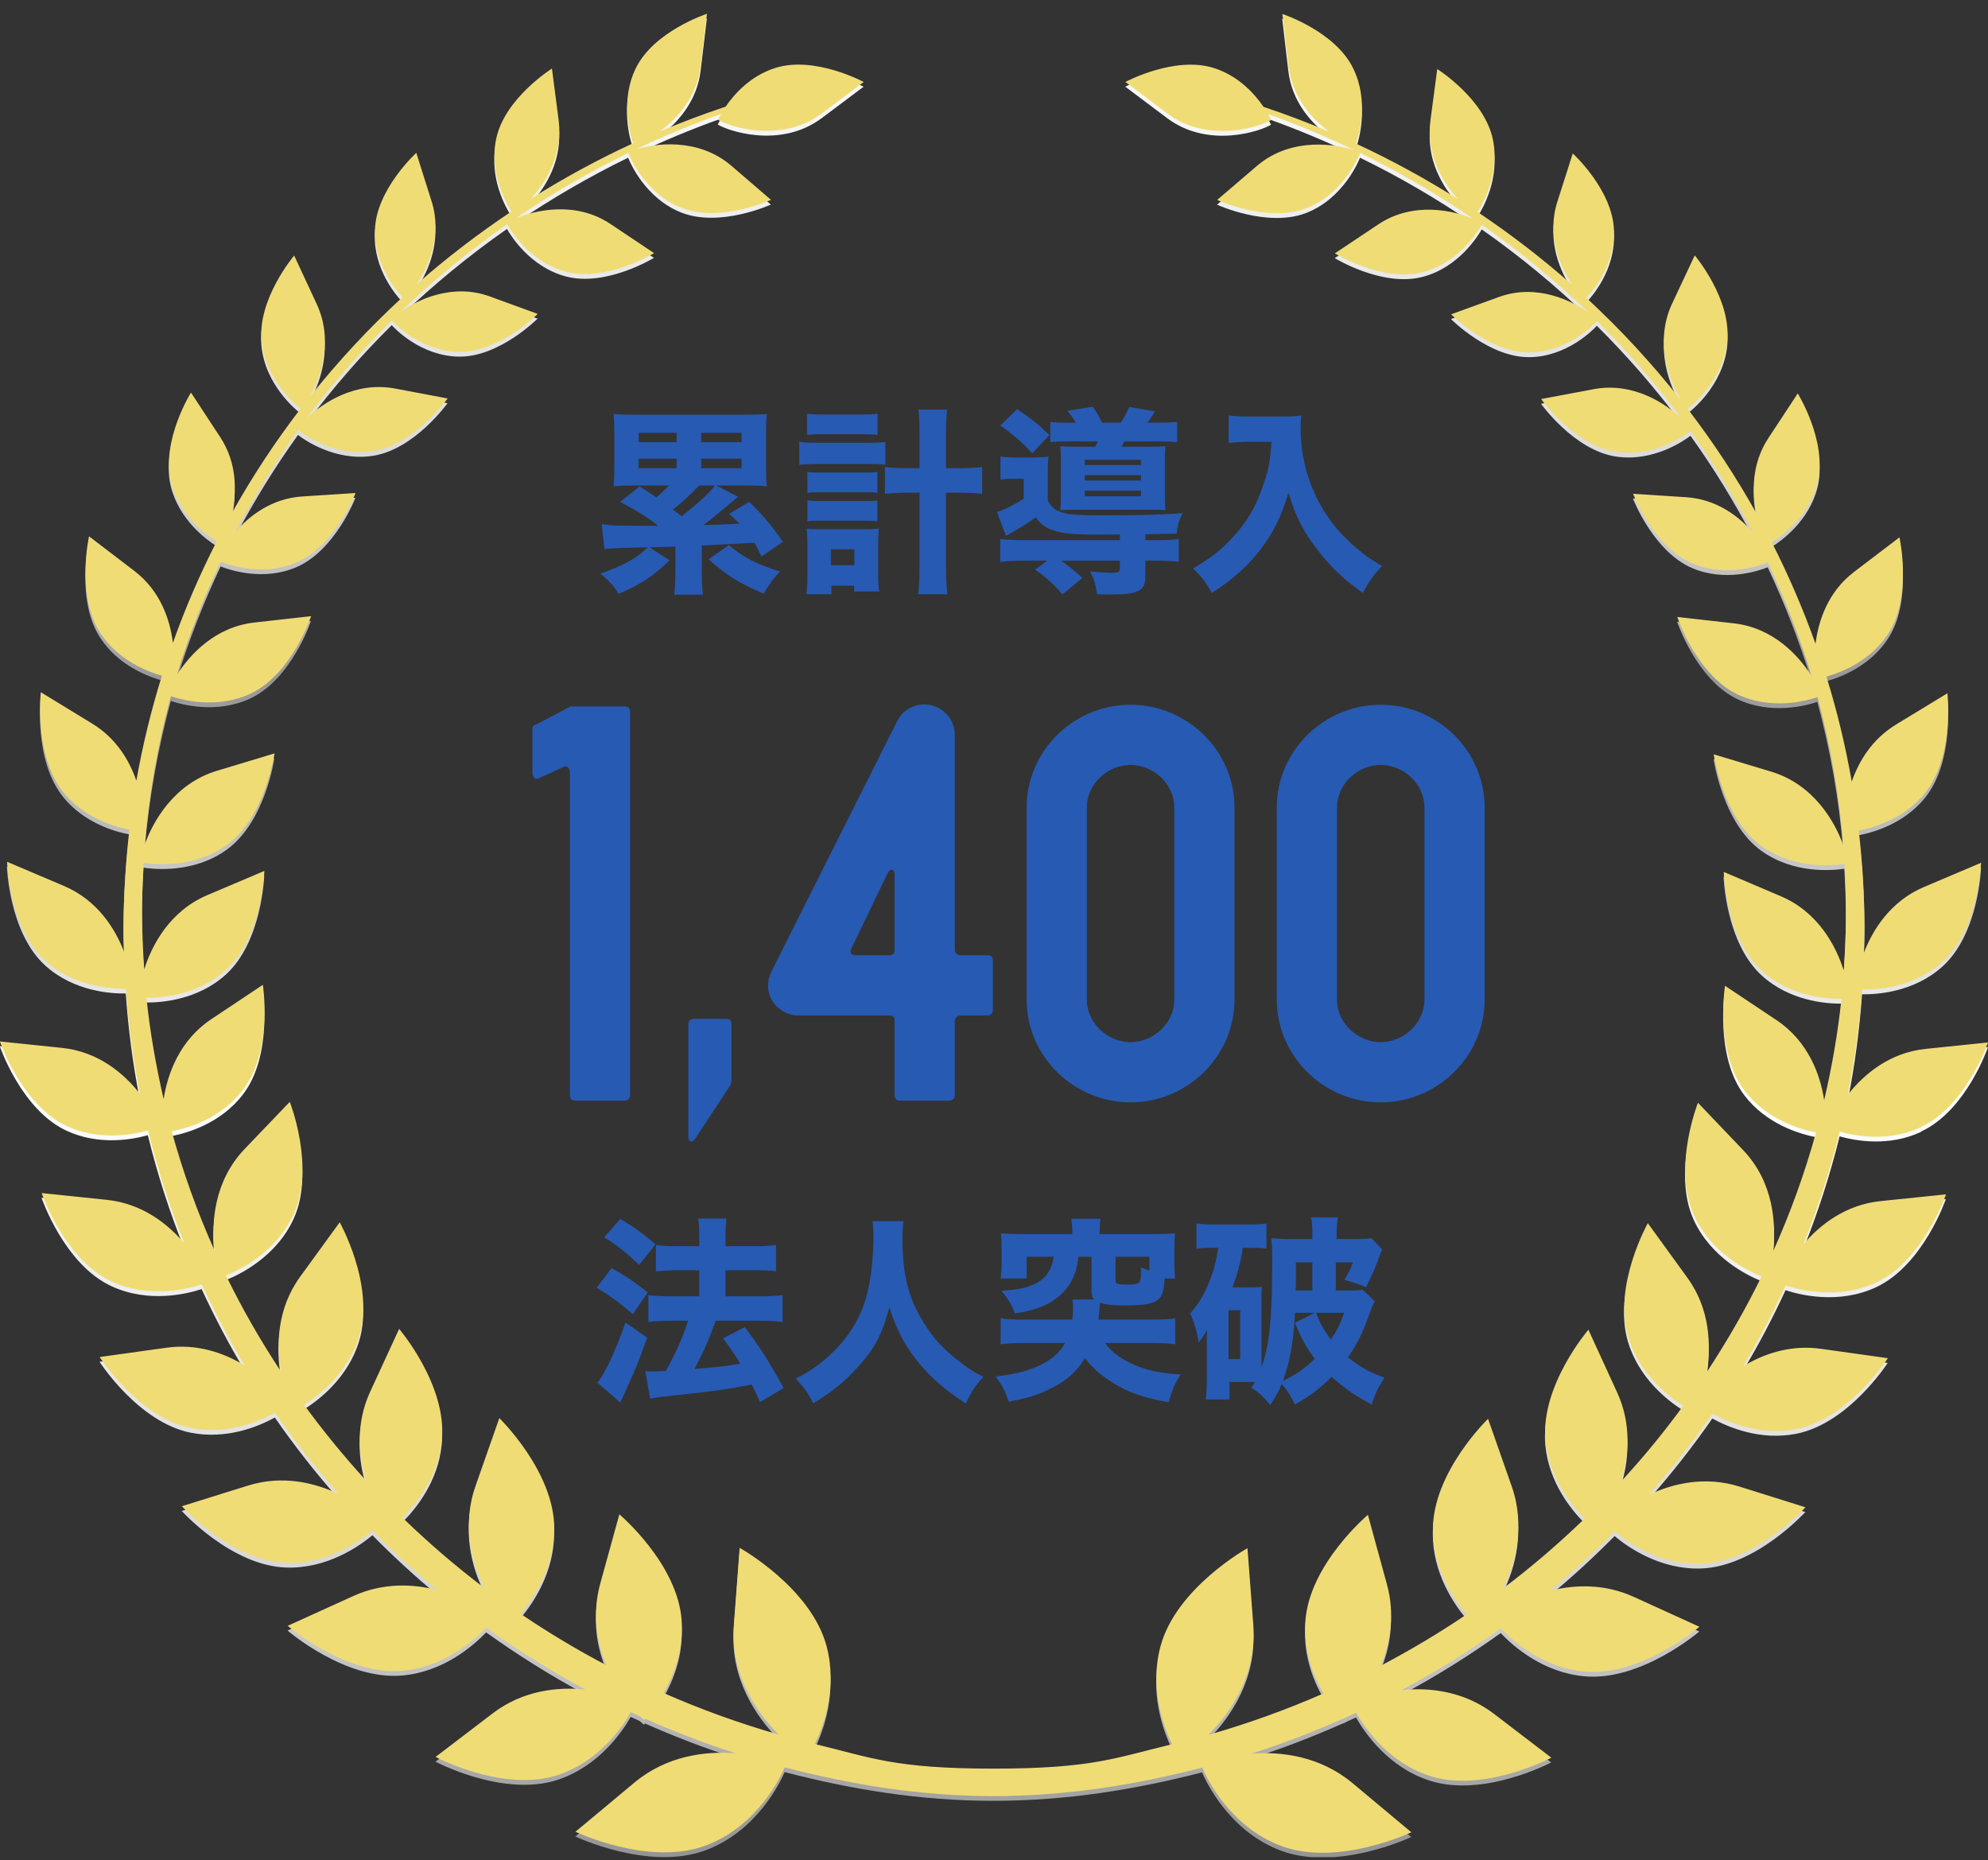 <svg width="140" height="131" viewBox="0 0 140 131" fill="none" xmlns="http://www.w3.org/2000/svg">
<rect x="0" y="0" width="140" height="131" fill="#333333" stroke="none"/>
<g clip-path="url(#clip0_4054_7506)">
<path d="M135.301 79.68C138.484 78.194 140 73.74 140 73.74L135.61 74.194C133.059 74.456 131.259 75.989 130.143 77.399C130.627 74.989 130.948 72.525 131.131 70.019C132.151 70.036 134.78 69.888 136.8 68.058C139.366 65.737 139.511 61.088 139.511 61.088L135.499 62.789C133.151 63.782 131.896 65.774 131.255 67.436C131.274 66.866 131.299 66.3 131.299 65.73C131.304 63.392 131.158 61.088 130.899 58.819C132.084 58.589 134.096 57.957 135.529 56.226C137.664 53.634 137.143 49.15 137.143 49.15L133.526 51.35C131.835 52.382 130.906 53.93 130.405 55.372C129.963 52.851 129.368 50.382 128.62 47.974C129.674 47.678 131.679 46.903 132.938 45.004C134.694 42.345 133.766 38.169 133.766 38.169L130.571 40.602C128.724 42.009 128.055 44.048 127.855 45.668C126.978 43.209 125.948 40.821 124.771 38.513C125.457 38.085 127.39 36.703 127.99 34.337C128.721 31.441 126.603 28.036 126.603 28.036L124.536 31.177C123.338 32.994 123.371 35.009 123.706 36.503C122.267 33.922 120.64 31.456 118.847 29.117C119.035 28.977 121.343 27.199 121.635 24.352C121.941 21.377 119.348 18.313 119.348 18.313L117.748 21.723C116.457 24.495 117.627 27.3 118.398 28.542C116.368 25.957 114.134 23.535 111.714 21.3C112.156 20.834 113.726 19.011 113.659 16.562C113.585 13.713 110.758 11.135 110.758 11.135L109.667 14.555C108.906 16.952 109.874 19.14 110.721 20.394C108.625 18.54 106.395 16.824 104.055 15.256C104.447 14.646 105.63 12.555 105.134 10.15C104.538 7.283 101.215 5.189 101.215 5.189L100.731 8.843C100.417 11.256 101.62 13.204 102.669 14.35C100.376 12.9 97.975 11.594 95.492 10.441C95.706 9.831 96.412 7.448 95.309 5.172C94.04 2.537 90.299 1.318 90.299 1.318L90.724 4.979C90.98 7.184 92.373 8.708 93.6 9.609C92.087 8.967 90.541 8.382 88.971 7.858C88.368 6.969 87.235 5.688 85.494 5.13C82.709 4.239 79.245 6.105 79.245 6.105L82.19 8.318C85.136 10.532 88.882 9.189 89.509 8.782C89.509 8.782 89.43 8.621 89.287 8.369C91.39 9.12 93.437 9.979 95.425 10.935C94.242 10.51 90.978 9.9 88.509 12.016L85.706 14.414C85.706 14.414 89.282 16.058 92.008 14.989C94.62 13.962 95.692 11.318 95.775 11.105C98.558 12.463 101.217 14.016 103.738 15.742C102.427 15.182 99.543 14.471 97.057 16.132L93.995 18.177C93.995 18.177 97.338 20.236 100.178 19.5C102.741 18.836 104.104 16.574 104.348 16.155C107.022 18.031 109.538 20.103 111.867 22.355C110.701 21.515 108.213 20.28 105.556 21.246L102.183 22.468C102.183 22.468 104.874 25.192 107.724 25.152C110.393 25.113 112.237 23.179 112.452 22.942C114.613 25.085 116.605 27.382 118.413 29.814C117.292 28.747 115.008 27.219 112.222 27.74L108.524 28.436C108.524 28.436 110.85 31.71 113.805 32.152C116.462 32.552 118.64 30.999 119.05 30.688C120.677 32.962 122.146 35.35 123.437 37.836C122.45 36.69 120.879 35.49 118.743 35.35L114.995 35.105C114.995 35.105 116.43 38.848 119.185 40.014C121.469 40.982 123.78 40.229 124.487 39.95C125.694 42.515 126.726 45.177 127.553 47.922C126.647 46.49 124.862 44.542 122.101 44.231L118.109 43.782C118.109 43.782 119.457 47.846 122.329 49.224C124.704 50.362 127.185 49.695 127.978 49.429C128.892 52.801 129.516 56.285 129.8 59.861C129.21 58.204 127.721 55.579 124.729 54.675L120.674 53.453C120.674 53.453 121.299 57.922 124.017 59.9C126.316 61.567 129.077 61.3 129.882 61.177C129.948 62.315 129.993 63.451 129.993 64.604C129.993 65.972 129.926 67.332 129.832 68.68C129.282 66.932 128.022 64.559 125.393 63.443L121.38 61.735C121.38 61.735 121.514 66.384 124.079 68.708C126.05 70.495 128.593 70.685 129.672 70.678C129.415 73.1 128.998 75.475 128.452 77.809C128.183 76.016 127.331 73.666 125.101 72.177L121.469 69.755C121.469 69.755 120.746 74.352 122.83 77.118C124.395 79.182 126.768 79.866 127.879 80.081C127.082 82.969 126.064 85.772 124.85 88.478C125.084 86.547 124.906 83.587 122.746 81.325L119.563 77.989C119.563 77.989 117.758 82.564 119.269 85.893C120.501 88.597 123.104 89.843 124.047 90.219C122.901 92.557 121.6 94.811 120.171 96.982C120.496 95.083 120.435 92.537 118.82 90.313L116.035 86.471C116.035 86.471 113.558 90.878 114.647 94.488C115.42 97.076 117.45 98.643 118.531 99.325C117.18 101.182 115.716 102.964 114.151 104.658C114.701 102.893 114.904 100.646 113.879 98.404L111.85 93.974C111.85 93.974 108.462 97.92 108.827 101.774C109.074 104.374 110.613 106.288 111.593 107.266C109.776 109.021 107.857 110.676 105.82 112.206C106.734 110.367 107.41 107.772 106.457 105.026L104.783 100.248C104.783 100.248 100.899 104.001 100.901 108.024C100.906 110.777 102.361 112.932 103.277 114.019C101.338 115.335 99.314 116.537 97.222 117.639C97.884 116.026 98.252 114.039 97.659 111.895L96.321 107.011C96.321 107.011 92.188 110.49 91.919 114.505C91.783 116.564 92.477 118.342 93.193 119.589C90.576 120.735 87.874 121.713 85.089 122.505C86.684 120.898 88.506 118.199 88.25 114.737L87.84 109.359C87.84 109.359 82.81 112.15 81.711 116.285C80.943 119.162 81.884 121.814 82.529 123.167C78.531 124.125 76.921 124.883 69.951 124.883C62.98 124.883 61.373 124.113 57.376 123.15C58.025 121.797 58.966 119.147 58.203 116.266C57.104 112.13 52.079 109.335 52.079 109.335L51.674 114.708C51.41 118.172 53.227 120.873 54.822 122.483C52.03 121.685 49.331 120.703 46.719 119.557C47.435 118.308 48.131 116.535 47.995 114.476C47.739 110.458 43.608 106.974 43.608 106.974L42.26 111.858C41.672 113.999 42.027 115.987 42.692 117.599C40.598 116.498 38.583 115.29 36.645 113.974C37.561 112.885 39.017 110.732 39.022 107.982C39.035 103.959 35.153 100.199 35.153 100.199L33.479 104.977C32.511 107.72 33.195 110.315 34.099 112.157C32.067 110.624 30.151 108.967 28.331 107.209C29.314 106.234 30.855 104.322 31.106 101.722C31.479 97.866 28.099 93.918 28.099 93.918L26.057 98.345C25.025 100.587 25.235 102.829 25.771 104.597C24.218 102.9 22.758 101.115 21.4 99.258C22.484 98.577 24.516 97.011 25.294 94.429C26.39 90.821 23.914 86.409 23.914 86.409L21.126 90.246C19.511 92.471 19.437 95.014 19.773 96.915C18.338 94.745 17.042 92.488 15.901 90.147C16.842 89.774 19.445 88.532 20.679 85.829C22.205 82.503 20.398 77.927 20.398 77.927L17.21 81.256C15.052 83.517 14.862 86.475 15.104 88.406C13.889 85.698 12.879 82.893 12.084 80.004C13.193 79.792 15.568 79.11 17.129 77.046C19.225 74.285 18.501 69.685 18.501 69.685L14.869 72.105C12.642 73.592 11.79 75.94 11.514 77.732C10.976 75.397 10.556 73.021 10.304 70.599C11.385 70.606 13.929 70.419 15.899 68.636C18.464 66.313 18.608 61.666 18.608 61.666L14.593 63.369C11.963 64.485 10.697 66.853 10.146 68.602C10.057 67.253 9.993 65.895 9.993 64.525C9.993 63.374 10.04 62.236 10.106 61.1C10.914 61.226 13.674 61.495 15.973 59.831C18.697 57.861 19.324 53.389 19.324 53.389L15.274 54.611C12.277 55.51 10.788 58.135 10.188 59.789C10.487 56.216 11.114 52.732 12.03 49.362C12.822 49.629 15.299 50.298 17.674 49.164C20.546 47.789 21.899 43.725 21.899 43.725L17.911 44.172C15.148 44.478 13.358 46.424 12.457 47.853C13.287 45.11 14.324 42.451 15.534 39.888C16.24 40.167 18.546 40.922 20.837 39.957C23.593 38.797 25.03 35.053 25.03 35.053L21.279 35.295C19.143 35.431 17.578 36.631 16.58 37.774C17.882 35.29 19.353 32.903 20.985 30.631C21.39 30.945 23.571 32.5 26.232 32.105C29.183 31.668 31.514 28.394 31.514 28.394L27.812 27.695C25.03 27.169 22.743 28.695 21.615 29.762C23.427 27.33 25.425 25.038 27.588 22.898C27.8 23.14 29.637 25.073 32.314 25.115C35.161 25.157 37.857 22.439 37.857 22.439L34.482 21.209C31.827 20.241 29.341 21.471 28.173 22.31C30.509 20.063 33.027 17.994 35.704 16.12C35.938 16.545 37.306 18.804 39.869 19.473C42.699 20.214 46.052 18.16 46.052 18.16L42.988 16.11C40.506 14.446 37.622 15.152 36.304 15.713C38.815 13.996 41.467 12.456 44.235 11.105C44.366 11.438 45.442 13.972 47.985 14.972C50.714 16.043 54.284 14.406 54.284 14.406L51.492 12.004C49.141 9.989 46.069 10.441 44.761 10.853C46.709 9.925 48.711 9.09 50.766 8.357C50.625 8.609 50.551 8.769 50.551 8.769C51.175 9.177 54.914 10.525 57.869 8.318L60.815 6.108C60.815 6.108 57.356 4.234 54.571 5.125C52.835 5.678 51.699 6.957 51.092 7.843C49.516 8.369 47.971 8.952 46.459 9.592C47.682 8.69 49.079 7.172 49.341 4.967L49.776 1.305C49.776 1.305 46.04 2.518 44.758 5.152C43.654 7.429 44.361 9.811 44.573 10.421C42.087 11.572 39.687 12.876 37.388 14.322C38.44 13.177 39.645 11.229 39.334 8.819L38.859 5.162C38.859 5.162 35.524 7.251 34.931 10.12C34.427 12.525 35.612 14.614 36.005 15.226C33.662 16.792 31.427 18.503 29.326 20.355C30.175 19.105 31.146 16.918 30.388 14.52L29.309 11.098C29.309 11.098 26.474 13.673 26.395 16.523C26.326 18.974 27.892 20.797 28.331 21.263C25.973 23.434 23.79 25.784 21.8 28.29C22.561 26.945 23.501 24.33 22.294 21.742L20.706 18.33C20.706 18.33 18.109 21.392 18.413 24.367C18.687 27.105 20.827 28.856 21.158 29.113C19.375 31.436 17.758 33.888 16.326 36.451C16.657 34.957 16.699 32.942 15.501 31.122L13.44 27.979C13.44 27.979 11.314 31.379 12.037 34.278C12.64 36.646 14.568 38.034 15.25 38.458C14.074 40.764 13.035 43.15 12.166 45.609C11.971 43.989 11.296 41.95 9.452 40.54L6.262 38.103C6.262 38.103 5.321 42.281 7.079 44.942C8.331 46.841 10.343 47.619 11.393 47.917C10.645 50.322 10.04 52.792 9.593 55.313C9.099 53.871 8.171 52.32 6.477 51.285L2.864 49.081C2.864 49.081 2.346 53.564 4.479 56.162C5.906 57.895 7.919 58.53 9.104 58.762C8.842 61.031 8.694 63.335 8.692 65.671C8.692 66.241 8.714 66.809 8.734 67.377C8.096 65.713 6.84 63.72 4.499 62.725L0.489 61.021C0.489 61.021 0.625 65.668 3.185 67.994C5.208 69.826 7.83 69.979 8.855 69.962C9.032 72.468 9.356 74.932 9.832 77.345C8.724 75.935 6.921 74.397 4.373 74.13L-0.017 73.673C-0.017 73.673 1.496 78.13 4.667 79.619C6.929 80.675 9.252 80.266 10.412 79.942C11.077 82.661 11.926 85.305 12.953 87.871C11.773 86.488 9.983 85.085 7.511 84.829L2.924 84.35C2.924 84.35 4.506 89.006 7.817 90.562C10.464 91.799 13.193 91.113 14.2 90.779C15.106 92.737 16.104 94.643 17.21 96.485C15.763 95.606 13.874 94.94 11.704 95.243L7.01 95.898C7.01 95.898 9.736 100.155 13.432 100.893C15.946 101.392 18.183 100.468 19.356 99.826C20.736 101.821 22.232 103.727 23.835 105.542C22.136 104.74 19.874 104.194 17.45 104.952L12.8 106.404C12.8 106.404 16.279 110.266 20.156 110.389C23.003 110.48 25.242 108.935 26.227 108.115C27.674 109.584 29.198 110.984 30.788 112.308C29.057 111.866 26.958 111.779 24.867 112.73L20.252 114.826C20.252 114.826 24.343 118.362 28.348 117.989C31.218 117.727 33.279 115.947 34.237 114.955C36.457 116.545 38.778 118.006 41.21 119.31C39.257 119.113 36.815 119.369 34.689 120.989L30.667 124.058C30.667 124.058 35.437 126.594 39.262 125.34C42.119 124.401 43.773 122.036 44.417 120.908C44.627 121.006 44.842 121.1 45.054 121.199C45.171 121.31 45.277 121.404 45.356 121.456C45.356 121.456 45.385 121.421 45.43 121.372C47.501 122.29 49.62 123.108 51.798 123.804C49.662 123.634 46.941 123.969 44.657 125.876L40.516 129.327C40.516 129.327 45.709 131.804 49.711 130.29C53.319 128.935 54.961 125.473 55.255 124.794C59.958 126.009 64.746 126.816 69.951 126.816C75.156 126.816 79.943 126.021 84.654 124.814C84.943 125.495 86.58 128.957 90.185 130.318C94.19 131.834 99.38 129.367 99.38 129.367L95.247 125.91C92.961 124.001 90.247 123.663 88.106 123.831C90.289 123.137 92.408 122.325 94.474 121.406C94.756 121.31 94.647 121.352 94.859 121.234C95.069 121.14 95.284 121.041 95.492 120.945C96.141 122.076 97.78 124.446 100.645 125.384C104.467 126.643 109.24 124.113 109.24 124.113L105.215 121.036C103.099 119.416 100.662 119.155 98.701 119.35C101.131 118.051 103.462 116.594 105.682 115.004C106.632 115.999 108.699 117.782 111.566 118.046C115.571 118.424 119.667 114.893 119.667 114.893L115.055 112.792C112.963 111.839 110.867 111.922 109.136 112.362C110.736 111.041 112.252 109.641 113.704 108.174C114.687 108.994 116.929 110.542 119.776 110.456C123.645 110.335 127.136 106.478 127.136 106.478L122.482 105.019C120.059 104.258 117.8 104.801 116.101 105.601C117.704 103.787 119.205 101.885 120.585 99.893C121.758 100.535 123.995 101.463 126.506 100.967C130.2 100.236 132.936 95.979 132.936 95.979L128.237 95.32C126.064 95.014 124.183 95.678 122.736 96.555C123.84 94.715 124.845 92.809 125.743 90.856C126.748 91.189 129.479 91.88 132.124 90.646C135.442 89.095 137.032 84.441 137.032 84.441L132.44 84.915C129.973 85.167 128.171 86.567 126.998 87.95C128.027 85.384 128.877 82.742 129.548 80.024C130.706 80.35 133.032 80.764 135.284 79.708L135.301 79.68Z" fill="url(#paint0_linear_4054_7506)"/>
<g style="mix-blend-mode:multiply">
<path d="M135.301 79.352C138.484 77.865 140 73.411 140 73.411L135.61 73.865C133.059 74.127 131.259 75.661 130.143 77.07C130.627 74.661 130.948 72.196 131.131 69.69C132.15 69.707 134.78 69.559 136.8 67.73C139.365 65.409 139.511 60.759 139.511 60.759L135.499 62.461C133.15 63.453 131.896 65.446 131.254 67.108C131.274 66.537 131.299 65.972 131.299 65.401C131.304 63.063 131.158 60.759 130.899 58.49C132.084 58.261 134.096 57.629 135.528 55.898C137.664 53.305 137.143 48.821 137.143 48.821L133.526 51.021C131.834 52.053 130.906 53.601 130.405 55.043C129.963 52.522 129.368 50.053 128.62 47.646C129.674 47.349 131.679 46.574 132.938 44.675C134.694 42.016 133.765 37.841 133.765 37.841L130.57 40.273C128.723 41.68 128.054 43.72 127.854 45.34C126.978 42.88 125.948 40.493 124.77 38.184C125.457 37.757 127.39 36.374 127.99 34.009C128.721 31.112 126.602 27.707 126.602 27.707L124.536 30.848C123.338 32.666 123.37 34.68 123.706 36.174C122.267 33.594 120.639 31.127 118.847 28.789C119.034 28.648 121.343 26.87 121.634 24.023C121.941 21.048 119.348 17.984 119.348 17.984L117.748 21.394C116.457 24.167 117.627 26.972 118.397 28.214C116.368 25.628 114.133 23.206 111.713 20.972C112.155 20.505 113.726 18.683 113.659 16.233C113.585 13.384 110.758 10.806 110.758 10.806L109.667 14.226C108.906 16.623 109.874 18.811 110.721 20.066C108.625 18.211 106.395 16.495 104.054 14.927C104.447 14.317 105.629 12.226 105.133 9.821C104.538 6.954 101.215 4.861 101.215 4.861L100.731 8.515C100.417 10.927 101.62 12.875 102.669 14.021C100.375 12.572 97.975 11.265 95.491 10.112C95.706 9.503 96.412 7.12 95.308 4.843C94.049 2.204 90.308 0.984 90.308 0.984L90.733 4.646C90.99 6.851 92.383 8.374 93.61 9.275C92.096 8.633 90.55 8.048 88.98 7.525C88.378 6.636 87.244 5.354 85.504 4.796C82.718 3.905 79.254 5.772 79.254 5.772L82.2 7.984C85.145 10.199 88.891 8.856 89.518 8.448C89.518 8.448 89.439 8.288 89.296 8.036C91.4 8.786 93.447 9.646 95.434 10.601C94.252 10.177 90.987 9.567 88.518 11.683L85.716 14.08C85.716 14.08 89.291 15.725 92.017 14.656C94.629 13.629 95.701 10.984 95.785 10.772C98.568 12.13 101.227 13.683 103.748 15.409C102.437 14.848 99.553 14.137 97.067 15.799L94.005 17.843C94.005 17.843 97.348 19.902 100.188 19.167C102.75 18.503 104.113 16.241 104.358 15.821C107.032 17.698 109.548 19.769 111.876 22.021C110.711 21.182 108.222 19.947 105.565 20.912L102.192 22.135C102.192 22.135 104.884 24.858 107.733 24.819C110.402 24.779 112.247 22.846 112.462 22.609C114.622 24.752 116.615 27.048 118.422 29.48C117.301 28.414 115.017 26.885 112.232 27.406L108.533 28.102C108.533 28.102 110.859 31.377 113.815 31.819C116.471 32.219 118.649 30.666 119.059 30.354C120.686 32.629 122.155 35.016 123.447 37.502C122.459 36.357 120.889 35.157 118.753 35.016L115.005 34.772C115.005 34.772 116.439 38.515 119.195 39.68C121.479 40.648 123.79 39.895 124.496 39.616C125.704 42.182 126.736 44.843 127.563 47.589C126.657 46.157 124.871 44.209 122.111 43.898L118.118 43.448C118.118 43.448 119.467 47.512 122.338 48.89C124.713 50.029 127.195 49.362 127.987 49.095C128.901 52.468 129.526 55.952 129.81 59.527C129.22 57.87 127.731 55.246 124.738 54.342L120.684 53.12C120.684 53.12 121.308 57.589 124.027 59.567C126.326 61.233 129.086 60.967 129.891 60.843C129.958 61.982 130.002 63.117 130.002 64.27C130.002 65.638 129.936 66.999 129.842 68.347C129.291 66.599 128.032 64.226 125.402 63.11L121.39 61.401C121.39 61.401 121.523 66.051 124.089 68.374C126.059 70.162 128.602 70.352 129.681 70.344C129.425 72.767 129.007 75.142 128.462 77.475C128.192 75.683 127.341 73.332 125.111 71.843L121.479 69.421C121.479 69.421 120.755 74.019 122.839 76.784C124.405 78.848 126.778 79.532 127.889 79.747C127.091 82.636 126.074 85.438 124.859 88.144C125.094 86.214 124.916 83.253 122.755 80.991L119.573 77.656C119.573 77.656 117.768 82.231 119.279 85.559C120.511 88.263 123.113 89.51 124.057 89.885C122.911 92.224 121.61 94.478 120.18 96.648C120.506 94.749 120.444 92.204 118.829 89.979L116.044 86.137C116.044 86.137 113.568 90.544 114.657 94.154C115.429 96.742 117.459 98.31 118.541 98.991C117.19 100.848 115.726 102.631 114.16 104.325C114.711 102.559 114.913 100.312 113.889 98.07L111.859 93.641C111.859 93.641 108.471 97.587 108.837 101.441C109.084 104.041 110.622 105.954 111.602 106.932C109.785 108.688 107.867 110.342 105.829 111.873C106.743 110.033 107.42 107.438 106.467 104.693L104.792 99.915C104.792 99.915 100.908 103.668 100.911 107.69C100.916 110.443 102.37 112.599 103.286 113.685C101.348 115.001 99.323 116.204 97.232 117.305C97.894 115.693 98.262 113.705 97.669 111.562L96.331 106.678C96.331 106.678 92.197 110.157 91.928 114.172C91.792 116.231 92.486 118.009 93.202 119.256C90.585 120.401 87.884 121.379 85.099 122.172C86.694 120.564 88.516 117.866 88.259 114.404L87.849 109.026C87.849 109.026 82.82 111.816 81.721 115.952C80.953 118.828 81.894 121.48 82.538 122.833C78.541 123.791 76.931 124.549 69.96 124.549C62.99 124.549 61.383 123.779 57.385 122.816C58.034 121.463 58.975 118.814 58.212 115.932C57.113 111.796 52.089 109.001 52.089 109.001L51.684 114.374C51.42 117.838 53.237 120.54 54.832 122.149C52.039 121.352 49.341 120.369 46.728 119.224C47.444 117.974 48.141 116.201 48.005 114.142C47.748 110.125 43.617 106.641 43.617 106.641L42.269 111.525C41.681 113.666 42.037 115.653 42.701 117.266C40.607 116.164 38.592 114.957 36.654 113.641C37.57 112.552 39.027 110.399 39.032 107.648C39.044 103.626 35.163 99.865 35.163 99.865L33.489 104.643C32.521 107.386 33.205 109.982 34.108 111.824C32.076 110.29 30.16 108.633 28.341 106.875C29.323 105.9 30.864 103.989 31.116 101.389C31.489 97.532 28.108 93.584 28.108 93.584L26.067 98.011C25.034 100.253 25.244 102.495 25.78 104.263C24.227 102.567 22.768 100.782 21.41 98.925C22.494 98.243 24.526 96.678 25.303 94.095C26.4 90.488 23.923 86.075 23.923 86.075L21.136 89.912C19.521 92.137 19.447 94.68 19.783 96.582C18.348 94.411 17.052 92.154 15.911 89.814C16.852 89.441 19.454 88.199 20.689 85.495C22.215 82.169 20.407 77.594 20.407 77.594L17.22 80.922C15.062 83.184 14.871 86.142 15.113 88.073C13.899 85.364 12.889 82.559 12.094 79.67C13.202 79.458 15.578 78.777 17.138 76.712C19.234 73.952 18.511 69.352 18.511 69.352L14.879 71.772C12.652 73.258 11.8 75.606 11.523 77.399C10.985 75.063 10.565 72.688 10.313 70.266C11.395 70.273 13.938 70.085 15.909 68.302C18.474 65.979 18.617 61.332 18.617 61.332L14.602 63.036C11.973 64.152 10.706 66.52 10.155 68.268C10.066 66.92 10.002 65.562 10.002 64.191C10.002 63.041 10.049 61.903 10.116 60.767C10.923 60.893 13.684 61.162 15.983 59.498C18.706 57.527 19.333 53.056 19.333 53.056L15.284 54.278C12.286 55.177 10.797 57.801 10.197 59.456C10.496 55.883 11.123 52.399 12.039 49.029C12.832 49.295 15.309 49.964 17.684 48.831C20.555 47.456 21.909 43.391 21.909 43.391L17.921 43.838C15.158 44.145 13.368 46.09 12.466 47.52C13.296 44.777 14.333 42.117 15.543 39.554C16.249 39.833 18.555 40.589 20.847 39.623C23.602 38.463 25.039 34.72 25.039 34.72L21.289 34.962C19.153 35.098 17.587 36.298 16.59 37.441C17.891 34.957 19.363 32.569 20.995 30.298C21.4 30.611 23.58 32.167 26.242 31.772C29.192 31.335 31.523 28.061 31.523 28.061L27.822 27.362C25.039 26.836 22.753 28.362 21.625 29.428C23.437 26.996 25.434 24.705 27.597 22.564C27.81 22.806 29.647 24.74 32.323 24.782C35.17 24.823 37.867 22.105 37.867 22.105L34.491 20.875C31.837 19.907 29.351 21.137 28.183 21.977C30.518 19.73 33.037 17.661 35.713 15.787C35.948 16.211 37.316 18.47 39.879 19.14C42.709 19.88 46.062 17.826 46.062 17.826L42.997 15.777C40.516 14.112 37.632 14.819 36.313 15.379C38.825 13.663 41.476 12.122 44.244 10.772C44.375 11.105 45.452 13.638 47.995 14.638C50.723 15.71 54.294 14.073 54.294 14.073L51.501 11.67C49.151 9.656 46.079 10.107 44.77 10.52C46.718 9.591 48.721 8.757 50.775 8.024C50.634 8.275 50.56 8.436 50.56 8.436C51.185 8.843 54.923 10.191 57.879 7.984L60.825 5.774C60.825 5.774 57.365 3.9 54.58 4.791C52.844 5.345 51.709 6.624 51.101 7.51C49.526 8.036 47.98 8.619 46.469 9.258C47.691 8.357 49.089 6.838 49.35 4.633L49.785 0.972C49.785 0.972 46.049 2.184 44.768 4.819C43.664 7.095 44.37 9.478 44.583 10.088C42.096 11.238 39.696 12.542 37.397 13.989C38.449 12.843 39.654 10.895 39.343 8.485L38.869 4.828C38.869 4.828 35.533 6.917 34.941 9.786C34.437 12.191 35.622 14.28 36.015 14.893C33.671 16.458 31.437 18.169 29.336 20.021C30.185 18.772 31.155 16.584 30.397 14.187L29.318 10.764C29.318 10.764 26.484 13.34 26.405 16.189C26.336 18.641 27.901 20.463 28.341 20.93C25.983 23.1 23.8 25.451 21.81 27.957C22.57 26.611 23.511 23.996 22.303 21.409L20.716 17.996C20.716 17.996 18.118 21.058 18.422 24.033C18.696 26.772 20.837 28.522 21.168 28.779C19.385 31.102 17.768 33.554 16.336 36.117C16.666 34.623 16.709 32.609 15.511 30.789L13.449 27.646C13.449 27.646 11.323 31.046 12.047 33.944C12.649 36.312 14.578 37.7 15.259 38.125C14.084 40.431 13.044 42.816 12.175 45.275C11.98 43.656 11.306 41.616 9.462 40.206L6.271 37.769C6.271 37.769 5.331 41.947 7.089 44.609C8.341 46.508 10.353 47.285 11.402 47.584C10.654 49.989 10.049 52.458 9.602 54.979C9.108 53.537 8.18 51.986 6.486 50.952L2.874 48.747C2.874 48.747 2.355 53.231 4.489 55.828C5.916 57.562 7.928 58.196 9.113 58.428C8.852 60.698 8.704 63.001 8.701 65.337C8.701 65.907 8.723 66.475 8.743 67.043C8.106 65.379 6.849 63.386 4.508 62.391L0.499 60.688C0.499 60.688 0.634 65.335 3.195 67.661C5.217 69.493 7.839 69.646 8.864 69.629C9.042 72.135 9.365 74.599 9.842 77.011C8.733 75.601 6.931 74.063 4.383 73.796L-0.008 73.34C-0.008 73.34 1.506 77.796 4.676 79.285C6.938 80.342 9.262 79.932 10.422 79.609C11.086 82.327 11.936 84.972 12.963 87.537C11.783 86.154 9.992 84.752 7.521 84.495L2.933 84.016C2.933 84.016 4.516 88.673 7.827 90.228C10.474 91.466 13.202 90.779 14.21 90.446C15.116 92.404 16.113 94.31 17.22 96.152C15.773 95.273 13.884 94.606 11.713 94.91L7.02 95.564C7.02 95.564 9.746 99.821 13.442 100.559C15.955 101.058 18.192 100.135 19.365 99.493C20.745 101.488 22.242 103.394 23.844 105.209C22.145 104.406 19.884 103.861 17.459 104.619L12.81 106.07C12.81 106.07 16.289 109.932 20.165 110.056C23.012 110.147 25.252 108.601 26.237 107.782C27.684 109.251 29.207 110.651 30.797 111.974C29.067 111.532 26.968 111.446 24.876 112.396L20.262 114.493C20.262 114.493 24.353 118.028 28.358 117.656C31.227 117.394 33.289 115.614 34.247 114.621C36.467 116.211 38.788 117.673 41.22 118.977C39.267 118.779 36.825 119.036 34.699 120.656L30.676 123.725C30.676 123.725 35.447 126.261 39.271 125.006C42.128 124.068 43.783 121.703 44.427 120.574C44.637 120.673 44.852 120.767 45.064 120.866C45.18 120.977 45.286 121.07 45.365 121.122C45.365 121.122 45.395 121.088 45.439 121.038C47.511 121.957 49.63 122.774 51.807 123.47C49.671 123.3 46.95 123.636 44.666 125.542L40.526 128.994C40.526 128.994 45.718 131.47 49.721 129.957C53.328 128.601 54.97 125.14 55.264 124.461C59.968 125.675 64.755 126.483 69.96 126.483C75.165 126.483 79.953 125.688 84.664 124.48C84.953 125.162 86.59 128.624 90.195 129.984C94.2 131.5 99.39 129.033 99.39 129.033L95.257 125.577C92.97 123.668 90.257 123.33 88.116 123.498C90.299 122.804 92.417 121.991 94.484 121.073C94.765 120.977 94.657 121.019 94.869 120.9C95.079 120.806 95.294 120.707 95.501 120.611C96.15 121.742 97.79 124.112 100.654 125.051C104.476 126.31 109.249 123.779 109.249 123.779L105.225 120.703C103.108 119.083 100.671 118.821 98.711 119.016C101.141 117.717 103.471 116.261 105.691 114.67C106.642 115.666 108.708 117.448 111.575 117.712C115.58 118.09 119.676 114.559 119.676 114.559L115.064 112.458C112.973 111.505 110.876 111.589 109.146 112.028C110.746 110.707 112.262 109.307 113.713 107.841C114.696 108.661 116.938 110.209 119.785 110.122C123.654 110.001 127.146 106.145 127.146 106.145L122.491 104.685C120.069 103.925 117.81 104.468 116.111 105.268C117.713 103.453 119.215 101.552 120.595 99.559C121.768 100.201 124.005 101.13 126.516 100.633C130.21 99.903 132.946 95.646 132.946 95.646L128.247 94.987C126.074 94.68 124.192 95.344 122.746 96.221C123.849 94.382 124.854 92.475 125.753 90.522C126.758 90.856 129.489 91.547 132.133 90.312C135.452 88.762 137.042 84.108 137.042 84.108L132.449 84.582C129.983 84.833 128.18 86.233 127.007 87.616C128.037 85.051 128.886 82.409 129.558 79.69C130.716 80.016 133.042 80.431 135.294 79.374L135.301 79.352Z" fill="#F0DC75"/>
</g>
</g>
<path d="M50.434 34.19L51.988 34.988C51.876 35.072 51.4 35.464 50.56 36.164C50.182 36.486 49.888 36.71 49.524 36.976C50.63 36.948 50.63 36.948 52.086 36.878C51.904 36.696 51.778 36.57 51.344 36.192L52.758 35.338C53.794 36.36 54.27 36.92 55.138 38.152L53.626 39.188C53.388 38.698 53.304 38.53 53.122 38.222C51.386 38.32 51.386 38.32 49.426 38.418V40.35C49.426 41.036 49.44 41.4 49.51 41.876H47.48C47.536 41.386 47.564 41.008 47.564 40.35V38.488L45.744 38.544L47.144 39.454C46.066 40.532 45.142 41.148 43.574 41.82C43.21 41.246 42.874 40.882 42.286 40.392C43.952 39.804 44.75 39.37 45.618 38.544C44.918 38.558 44.904 38.558 44.764 38.558C43.294 38.6 42.846 38.614 42.566 38.684L42.37 36.906C43.056 37.018 43.056 37.018 46.346 37.032C45.744 36.528 45.086 36.108 43.672 35.338L45.044 34.26C45.646 34.638 45.842 34.764 46.22 35.03C46.542 34.764 46.682 34.638 47.116 34.19H44.554C43.91 34.19 43.588 34.204 43.21 34.246C43.252 33.784 43.266 33.42 43.266 32.846V30.578C43.266 29.99 43.252 29.612 43.21 29.15C43.672 29.192 44.148 29.206 44.792 29.206H52.408C53.052 29.206 53.528 29.192 54.004 29.15C53.962 29.528 53.948 29.906 53.948 30.578V32.846C53.948 33.49 53.962 33.868 54.004 34.246C53.626 34.204 53.29 34.19 52.646 34.19H50.434ZM50.35 34.19H49.23C48.684 34.778 48.11 35.31 47.396 35.884C47.746 36.15 47.802 36.192 47.998 36.36C49.174 35.436 49.986 34.694 50.35 34.19ZM44.974 30.48V31.138H47.648V30.48H44.974ZM52.226 30.48H49.384V31.138H52.226V30.48ZM44.974 32.3V32.972H47.648V32.3H44.974ZM52.226 32.3H49.384V32.972H52.226V32.3ZM49.902 39.384L51.33 38.39C52.38 39.272 53.234 39.706 54.928 40.252C54.452 40.742 54.144 41.176 53.794 41.806C52.156 41.134 51.176 40.532 49.902 39.384ZM64.756 32.972V30.578C64.756 29.738 64.742 29.374 64.672 28.842H66.702C66.646 29.346 66.618 29.752 66.618 30.578V32.972H67.458C68.228 32.972 68.69 32.944 69.166 32.888V34.778C68.578 34.722 68.088 34.694 67.43 34.694H66.618V39.678C66.618 40.672 66.646 41.246 66.716 41.848H64.658C64.728 41.316 64.756 40.728 64.756 39.678V34.694H64.056C63.454 34.694 62.824 34.722 62.32 34.778V32.888C62.768 32.944 63.286 32.972 64.042 32.972H64.756ZM56.832 30.62V29.136C57.196 29.178 57.476 29.192 58.078 29.192H60.57C61.172 29.192 61.424 29.178 61.802 29.136V30.62C61.438 30.592 61.116 30.578 60.57 30.578H58.078C57.546 30.578 57.182 30.592 56.832 30.62ZM56.286 32.734V31.11C56.622 31.166 56.944 31.18 57.462 31.18H61.172C61.718 31.18 61.998 31.166 62.348 31.124V32.734C62.04 32.692 61.802 32.678 61.172 32.678H57.448C56.986 32.678 56.664 32.692 56.286 32.734ZM56.86 34.708V33.238C57.168 33.28 57.28 33.28 57.742 33.28H60.934C61.424 33.28 61.494 33.28 61.788 33.238V34.708C61.494 34.666 61.382 34.666 60.934 34.666H57.742C57.308 34.666 57.154 34.666 56.86 34.708ZM56.86 36.71V35.24C57.098 35.268 57.294 35.282 57.742 35.282H60.934C61.396 35.282 61.508 35.282 61.788 35.24V36.71C61.536 36.682 61.368 36.668 60.906 36.668H57.728C57.294 36.668 57.154 36.668 56.86 36.71ZM58.554 41.246V41.848H56.79C56.846 41.456 56.86 41.036 56.86 40.518V38.306C56.86 37.858 56.846 37.62 56.804 37.228C57.084 37.27 57.252 37.27 57.798 37.27H61.018C61.438 37.27 61.634 37.256 61.886 37.228C61.858 37.536 61.844 37.844 61.844 38.292V40.42C61.844 40.966 61.858 41.344 61.914 41.652H60.15V41.246H58.554ZM58.512 38.684V39.804H60.164V38.684H58.512ZM75.256 29.766H75.76C75.564 29.43 75.41 29.22 75.158 28.926L76.964 28.646C77.202 28.982 77.468 29.444 77.622 29.766H78.924C79.204 29.346 79.33 29.094 79.512 28.66L81.332 28.968C81.29 29.038 81.248 29.094 81.234 29.136C80.94 29.598 80.94 29.598 80.814 29.766H81.5C82.2 29.766 82.578 29.752 82.9 29.71V31.138C82.606 31.096 82.172 31.082 81.5 31.082H79.176C79.064 31.306 79.064 31.306 78.994 31.46H80.856C81.444 31.46 81.808 31.446 82.074 31.418C82.046 31.754 82.032 31.978 82.032 32.454V34.862C82.032 35.352 82.046 35.66 82.074 35.926C81.668 35.898 81.64 35.898 80.996 35.898H75.942C75.27 35.898 75.06 35.898 74.668 35.926C74.696 35.688 74.71 35.436 74.71 34.932V32.44C74.71 31.978 74.696 31.656 74.668 31.418C74.948 31.446 75.382 31.46 75.984 31.46H77.132C77.202 31.306 77.23 31.25 77.314 31.082H75.368C74.71 31.082 74.276 31.096 73.968 31.138V29.71C74.276 29.752 74.584 29.766 75.256 29.766ZM76.39 32.384V32.748H80.352V32.384H76.39ZM76.39 33.462V33.84H80.352V33.462H76.39ZM76.39 34.554V34.946H80.352V34.554H76.39ZM78.868 37.634L77.398 37.648C75.508 37.648 74.78 37.578 74.01 37.284C73.576 37.13 73.254 36.864 72.932 36.43C72.442 36.808 71.84 37.186 70.846 37.732L70.202 36.052C70.622 35.954 71.462 35.534 72.092 35.128V33.714H71.364C71.014 33.714 70.818 33.728 70.454 33.77V32.146C70.818 32.202 71.07 32.216 71.602 32.216H72.778C73.212 32.216 73.506 32.202 73.842 32.16C73.8 32.496 73.786 32.748 73.786 33.49V35.226C74.024 35.716 74.29 35.94 74.822 36.094C75.312 36.248 75.97 36.29 77.664 36.29C80.254 36.29 81.962 36.248 83.278 36.136C82.984 36.794 82.956 36.864 82.858 37.578C82.326 37.592 82.046 37.606 80.66 37.62V38.04H81.248C82.102 38.04 82.55 38.026 83.012 37.956V39.566C82.55 39.51 82.074 39.482 81.22 39.482H80.66V40.602C80.66 41.596 80.17 41.862 78.294 41.862C78.042 41.862 77.776 41.862 77.258 41.848C77.16 41.162 77.062 40.812 76.768 40.238C77.3 40.294 77.93 40.336 78.322 40.336C78.77 40.336 78.868 40.28 78.868 40.028V39.482H74.738C75.312 39.902 75.676 40.196 76.222 40.7L74.822 41.862C74.192 41.12 73.674 40.658 72.89 40.112L73.758 39.482H72.232C71.378 39.482 70.93 39.51 70.44 39.566V37.956C70.902 38.012 71.336 38.04 72.19 38.04H78.868V37.634ZM70.44 29.962L71.63 28.814C72.666 29.514 73.044 29.808 73.898 30.634L72.694 31.922C71.938 31.11 71.392 30.634 70.44 29.962ZM89.536 31.11H87.996C87.562 31.11 87.072 31.138 86.526 31.194V29.248C86.974 29.318 87.268 29.332 87.968 29.332H90.376C90.922 29.332 91.272 29.318 91.636 29.262C91.608 29.626 91.594 29.85 91.594 30.144C91.594 32.23 92.154 34.232 93.232 35.968C93.834 36.934 94.52 37.732 95.514 38.586C96.158 39.132 96.508 39.384 97.334 39.86C96.732 40.476 96.438 40.896 95.976 41.75C94.674 40.84 93.792 40.014 92.84 38.796C91.79 37.466 91.202 36.304 90.74 34.694C90.208 36.444 89.648 37.564 88.71 38.768C87.856 39.874 86.82 40.798 85.336 41.764C84.972 41.064 84.594 40.574 84.02 40.042C85.336 39.23 85.882 38.81 86.582 38.082C87.8 36.822 88.486 35.66 89.046 33.91C89.354 32.958 89.466 32.328 89.536 31.11Z" fill="#275AB3"/>
<path d="M40.536 77.51C40.256 77.51 40.136 77.39 40.136 77.11V54.39C40.136 54.11 39.936 53.91 39.736 53.99L37.896 54.83C37.696 54.91 37.496 54.71 37.496 54.43V51.35C37.496 51.07 37.656 51.07 37.896 50.95L40.176 49.75H43.976C44.256 49.75 44.376 49.87 44.376 50.15V77.11C44.376 77.35 44.216 77.51 43.976 77.51H40.536ZM51.114 71.75C51.394 71.75 51.514 71.87 51.514 72.15V76.03C51.514 76.23 51.474 76.39 51.353 76.55L48.953 80.19C48.754 80.51 48.474 80.43 48.474 80.03V72.15C48.474 71.87 48.633 71.75 48.873 71.75H51.114ZM63.4 77.51C63.12 77.51 63 77.35 63 77.11V71.91C63 71.63 62.92 71.51 62.6 71.51H56.2C55.48 71.51 54.8 71.11 54.4 70.51C54 69.87 54 69.07 54.32 68.43L63.2 50.75C63.6 49.91 64.64 49.43 65.6 49.67C66.56 49.91 67.24 50.75 67.24 51.75V66.87C67.24 67.11 67.4 67.27 67.64 67.27H69.52C69.8 67.27 69.92 67.39 69.92 67.67V71.11C69.92 71.35 69.8 71.51 69.52 71.51H67.64C67.44 71.51 67.24 71.67 67.24 71.91V77.11C67.24 77.35 67.08 77.51 66.84 77.51H63.4ZM62.6 67.27C62.92 67.27 63 67.11 63 66.87V61.59C63 61.19 62.72 61.11 62.52 61.47L59.96 66.79C59.8 67.07 59.96 67.27 60.24 67.27H62.6ZM79.617 77.63C75.617 77.63 72.297 74.39 72.297 70.39V56.87C72.297 52.87 75.617 49.63 79.617 49.63C83.617 49.63 86.937 52.87 86.937 56.87V70.39C86.937 74.39 83.617 77.63 79.617 77.63ZM79.617 53.87C77.977 53.87 76.537 55.23 76.537 56.87V70.39C76.537 72.03 77.977 73.39 79.617 73.39C81.257 73.39 82.697 72.03 82.697 70.39V56.87C82.697 55.23 81.257 53.87 79.617 53.87ZM97.234 77.63C93.234 77.63 89.914 74.39 89.914 70.39V56.87C89.914 52.87 93.234 49.63 97.234 49.63C101.234 49.63 104.554 52.87 104.554 56.87V70.39C104.554 74.39 101.234 77.63 97.234 77.63ZM97.234 53.87C95.594 53.87 94.154 55.23 94.154 56.87V70.39C94.154 72.03 95.594 73.39 97.234 73.39C98.874 73.39 100.314 72.03 100.314 70.39V56.87C100.314 55.23 98.874 53.87 97.234 53.87Z" fill="#275AB3"/>
<path d="M45.786 98.498L45.45 96.566C45.674 96.58 45.786 96.58 45.926 96.58C46.164 96.58 46.43 96.566 46.878 96.552C47.536 95.404 48.054 94.256 48.46 93.01H47.242C46.654 93.01 46.136 93.038 45.66 93.094V91.204C46.08 91.26 46.57 91.288 47.256 91.288H49.244V89.454H47.732C47.158 89.454 46.668 89.482 46.192 89.524V87.676C46.57 87.732 47.06 87.76 47.746 87.76H49.244V87.326C49.244 86.528 49.23 86.192 49.174 85.814H51.162C51.106 86.206 51.092 86.528 51.092 87.326V87.76H53.136C53.766 87.76 54.2 87.732 54.648 87.676V89.524C54.256 89.468 53.85 89.454 53.15 89.454H51.092V91.288H53.556C54.158 91.288 54.648 91.26 55.11 91.204V93.094C54.69 93.038 54.144 93.01 53.57 93.01H50.406C49.832 94.55 49.636 94.998 48.908 96.412C51.134 96.202 51.134 96.202 52.128 96.034C51.736 95.376 51.512 95.04 50.924 94.242L52.45 93.458C53.598 94.998 53.976 95.586 55.194 97.742L53.528 98.736C53.248 98.134 53.164 97.952 52.94 97.504C50.98 97.868 50.196 97.98 48.068 98.204C46.57 98.358 46.29 98.4 45.786 98.498ZM42.552 87.13L43.686 85.842C44.694 86.444 45.254 86.85 46.164 87.62L45.016 89.076C44.218 88.306 43.518 87.746 42.552 87.13ZM42.02 90.686L43.07 89.3C44.064 89.86 44.596 90.21 45.618 91.008L44.568 92.548C43.602 91.722 43.014 91.274 42.02 90.686ZM44.05 93.136L45.576 94.2C44.988 95.824 44.792 96.328 44.288 97.434C44.148 97.756 44.036 97.98 44.008 98.064C43.784 98.568 43.77 98.582 43.686 98.764L42.062 97.364C42.552 96.846 43.364 95.096 44.05 93.136ZM61.438 85.996H63.636C63.58 86.234 63.552 86.752 63.552 87.228C63.552 89.79 63.986 91.484 65.106 93.234C65.75 94.256 66.338 94.9 67.374 95.726C68.158 96.356 68.48 96.566 69.25 96.958C68.648 97.63 68.424 97.98 68.004 98.834C66.38 97.756 65.428 96.902 64.504 95.726C63.664 94.648 63.118 93.584 62.628 92.058C62.138 93.934 61.606 94.956 60.458 96.216C59.506 97.28 58.624 98.008 57.266 98.82C56.888 98.064 56.58 97.644 56.034 97.084C57.112 96.538 57.84 96.02 58.708 95.166C59.87 94.032 60.682 92.646 61.074 91.064C61.34 90.014 61.508 88.516 61.508 87.158C61.508 86.626 61.494 86.374 61.438 85.996ZM81.164 94.578H77.818C78.21 95.138 78.854 95.642 79.708 96.034C80.688 96.496 81.668 96.706 83.138 96.79C82.76 97.378 82.522 97.938 82.298 98.75C80.45 98.414 79.414 98.05 78.28 97.322C77.51 96.832 76.908 96.3 76.404 95.642C75.788 96.65 75.032 97.294 73.8 97.882C73.044 98.246 72.26 98.484 71.042 98.708C70.776 97.938 70.636 97.672 70.118 96.93C71.476 96.762 72.176 96.594 72.974 96.258C73.996 95.81 74.612 95.306 75.004 94.578H72.092C71.392 94.578 70.93 94.606 70.468 94.662V92.842C70.944 92.898 71.35 92.926 72.022 92.926H75.508C75.564 92.548 75.564 92.436 75.564 92.058C75.564 91.792 75.55 91.694 75.522 91.512H77.048C76.894 91.33 76.866 91.176 76.866 90.686V88.502H75.956C75.83 89.314 75.746 89.608 75.536 90.056C75.172 90.798 74.542 91.428 73.758 91.834C73.142 92.142 72.498 92.338 71.476 92.492C71.21 91.848 70.986 91.456 70.524 90.896C72.918 90.784 73.968 90.084 74.206 88.502H72.302V90.028H70.454C70.51 89.706 70.538 89.384 70.538 88.936V87.914C70.538 87.438 70.524 87.13 70.482 86.85C70.902 86.892 71.35 86.906 72.092 86.906H75.508V86.682C75.508 86.374 75.494 86.15 75.438 85.828H77.51C77.454 86.094 77.44 86.36 77.44 86.682V86.906H81.15C81.892 86.906 82.326 86.892 82.746 86.85C82.718 87.158 82.704 87.438 82.704 87.914V88.95C82.704 89.398 82.718 89.734 82.76 90.042H82.018C81.962 91.05 81.78 91.47 81.304 91.68C80.842 91.862 80.324 91.932 79.148 91.932C78.392 91.932 77.888 91.876 77.454 91.75C77.454 92.002 77.412 92.422 77.356 92.926H81.122C81.864 92.926 82.326 92.898 82.76 92.842V94.662C82.312 94.606 81.85 94.578 81.164 94.578ZM80.94 89.482V88.502H78.56V90.126C78.56 90.322 78.602 90.392 78.756 90.42C78.882 90.448 79.19 90.462 79.442 90.462C79.932 90.462 80.156 90.406 80.254 90.28C80.324 90.182 80.352 89.916 80.352 89.51C80.352 89.454 80.352 89.37 80.338 89.244C80.632 89.37 80.73 89.412 80.94 89.482ZM95.962 90.826L96.816 91.624C96.662 91.918 96.62 92.03 96.41 92.59C95.962 93.864 95.598 94.606 94.926 95.586C95.738 96.244 96.494 96.664 97.502 97.014C97.068 97.686 96.858 98.12 96.592 98.904C95.444 98.302 94.744 97.812 93.778 96.958C92.896 97.826 92.168 98.372 91.188 98.904C90.922 98.33 90.656 97.91 90.264 97.462C90.026 98.022 89.886 98.288 89.452 98.946C88.934 98.316 88.626 98.036 88.108 97.728C88.234 97.546 88.276 97.49 88.374 97.322C88.178 97.322 88.178 97.322 88.024 97.322H86.582V98.554H84.916C84.958 98.134 84.986 97.644 84.986 97.098V94.424C84.986 94.116 84.986 93.962 85 93.64C84.832 93.962 84.706 94.172 84.412 94.55C84.314 93.836 84.09 93.094 83.81 92.492C84.482 91.75 84.944 90.924 85.336 89.804C85.56 89.16 85.672 88.642 85.784 87.872H85.448C84.958 87.872 84.664 87.886 84.258 87.942V86.164C84.692 86.22 85.056 86.234 85.672 86.234H87.758C88.374 86.234 88.766 86.22 89.186 86.164V87.928C88.78 87.886 88.486 87.872 87.94 87.872H87.52C87.38 88.838 87.156 89.706 86.792 90.658H88.038C88.43 90.658 88.612 90.644 88.864 90.616C88.836 90.966 88.836 91.176 88.836 91.596V96.286C89.382 94.802 89.592 92.842 89.592 88.964C89.592 88.152 89.578 87.69 89.522 87.186C90.054 87.242 90.418 87.256 91.02 87.256H92.42V87.032C92.42 86.43 92.406 86.108 92.336 85.73H94.212C94.156 86.066 94.128 86.402 94.128 87.046V87.256H95.206C95.948 87.256 96.298 87.242 96.578 87.186L97.334 87.984C97.25 88.166 97.25 88.166 96.984 88.894C96.872 89.216 96.424 90.21 96.2 90.644C95.542 90.378 95.262 90.28 94.674 90.126C94.954 89.678 95.122 89.356 95.276 88.894H94.072V90.882H94.828C95.416 90.882 95.668 90.868 95.962 90.826ZM91.244 90.882H92.42V88.894H91.258V89.916C91.258 90.364 91.258 90.532 91.244 90.882ZM92.588 92.45H91.202C91.09 94.522 90.824 95.978 90.348 97.238C91.16 96.874 91.874 96.384 92.588 95.684C91.972 94.872 91.636 94.242 91.188 93.15L92.588 92.45ZM94.66 92.45H92.672C92.98 93.22 93.204 93.626 93.722 94.326C94.142 93.724 94.338 93.332 94.66 92.45ZM86.512 92.268V95.712H87.338V92.268H86.512Z" fill="#275AB3"/>
<defs>
<linearGradient id="paint0_linear_4054_7506" x1="70" y1="130.784" x2="70" y2="1.288" gradientUnits="userSpaceOnUse">
<stop stop-color="#949494"/>
<stop offset="0.15" stop-color="#D6D6D6"/>
<stop offset="0.42" stop-color="white"/>
<stop offset="0.64" stop-color="#969696"/>
<stop offset="0.67" stop-color="#B0B0B0"/>
<stop offset="0.71" stop-color="#C7C7C7"/>
<stop offset="0.75" stop-color="#D8D8D8"/>
<stop offset="0.79" stop-color="#E2E2E2"/>
<stop offset="0.84" stop-color="#E6E6E6"/>
<stop offset="1" stop-color="white"/>
</linearGradient>
<clipPath id="clip0_4054_7506">
<rect width="140" height="129.825" fill="white" transform="translate(0 0.959)"/>
</clipPath>
</defs>
</svg>
